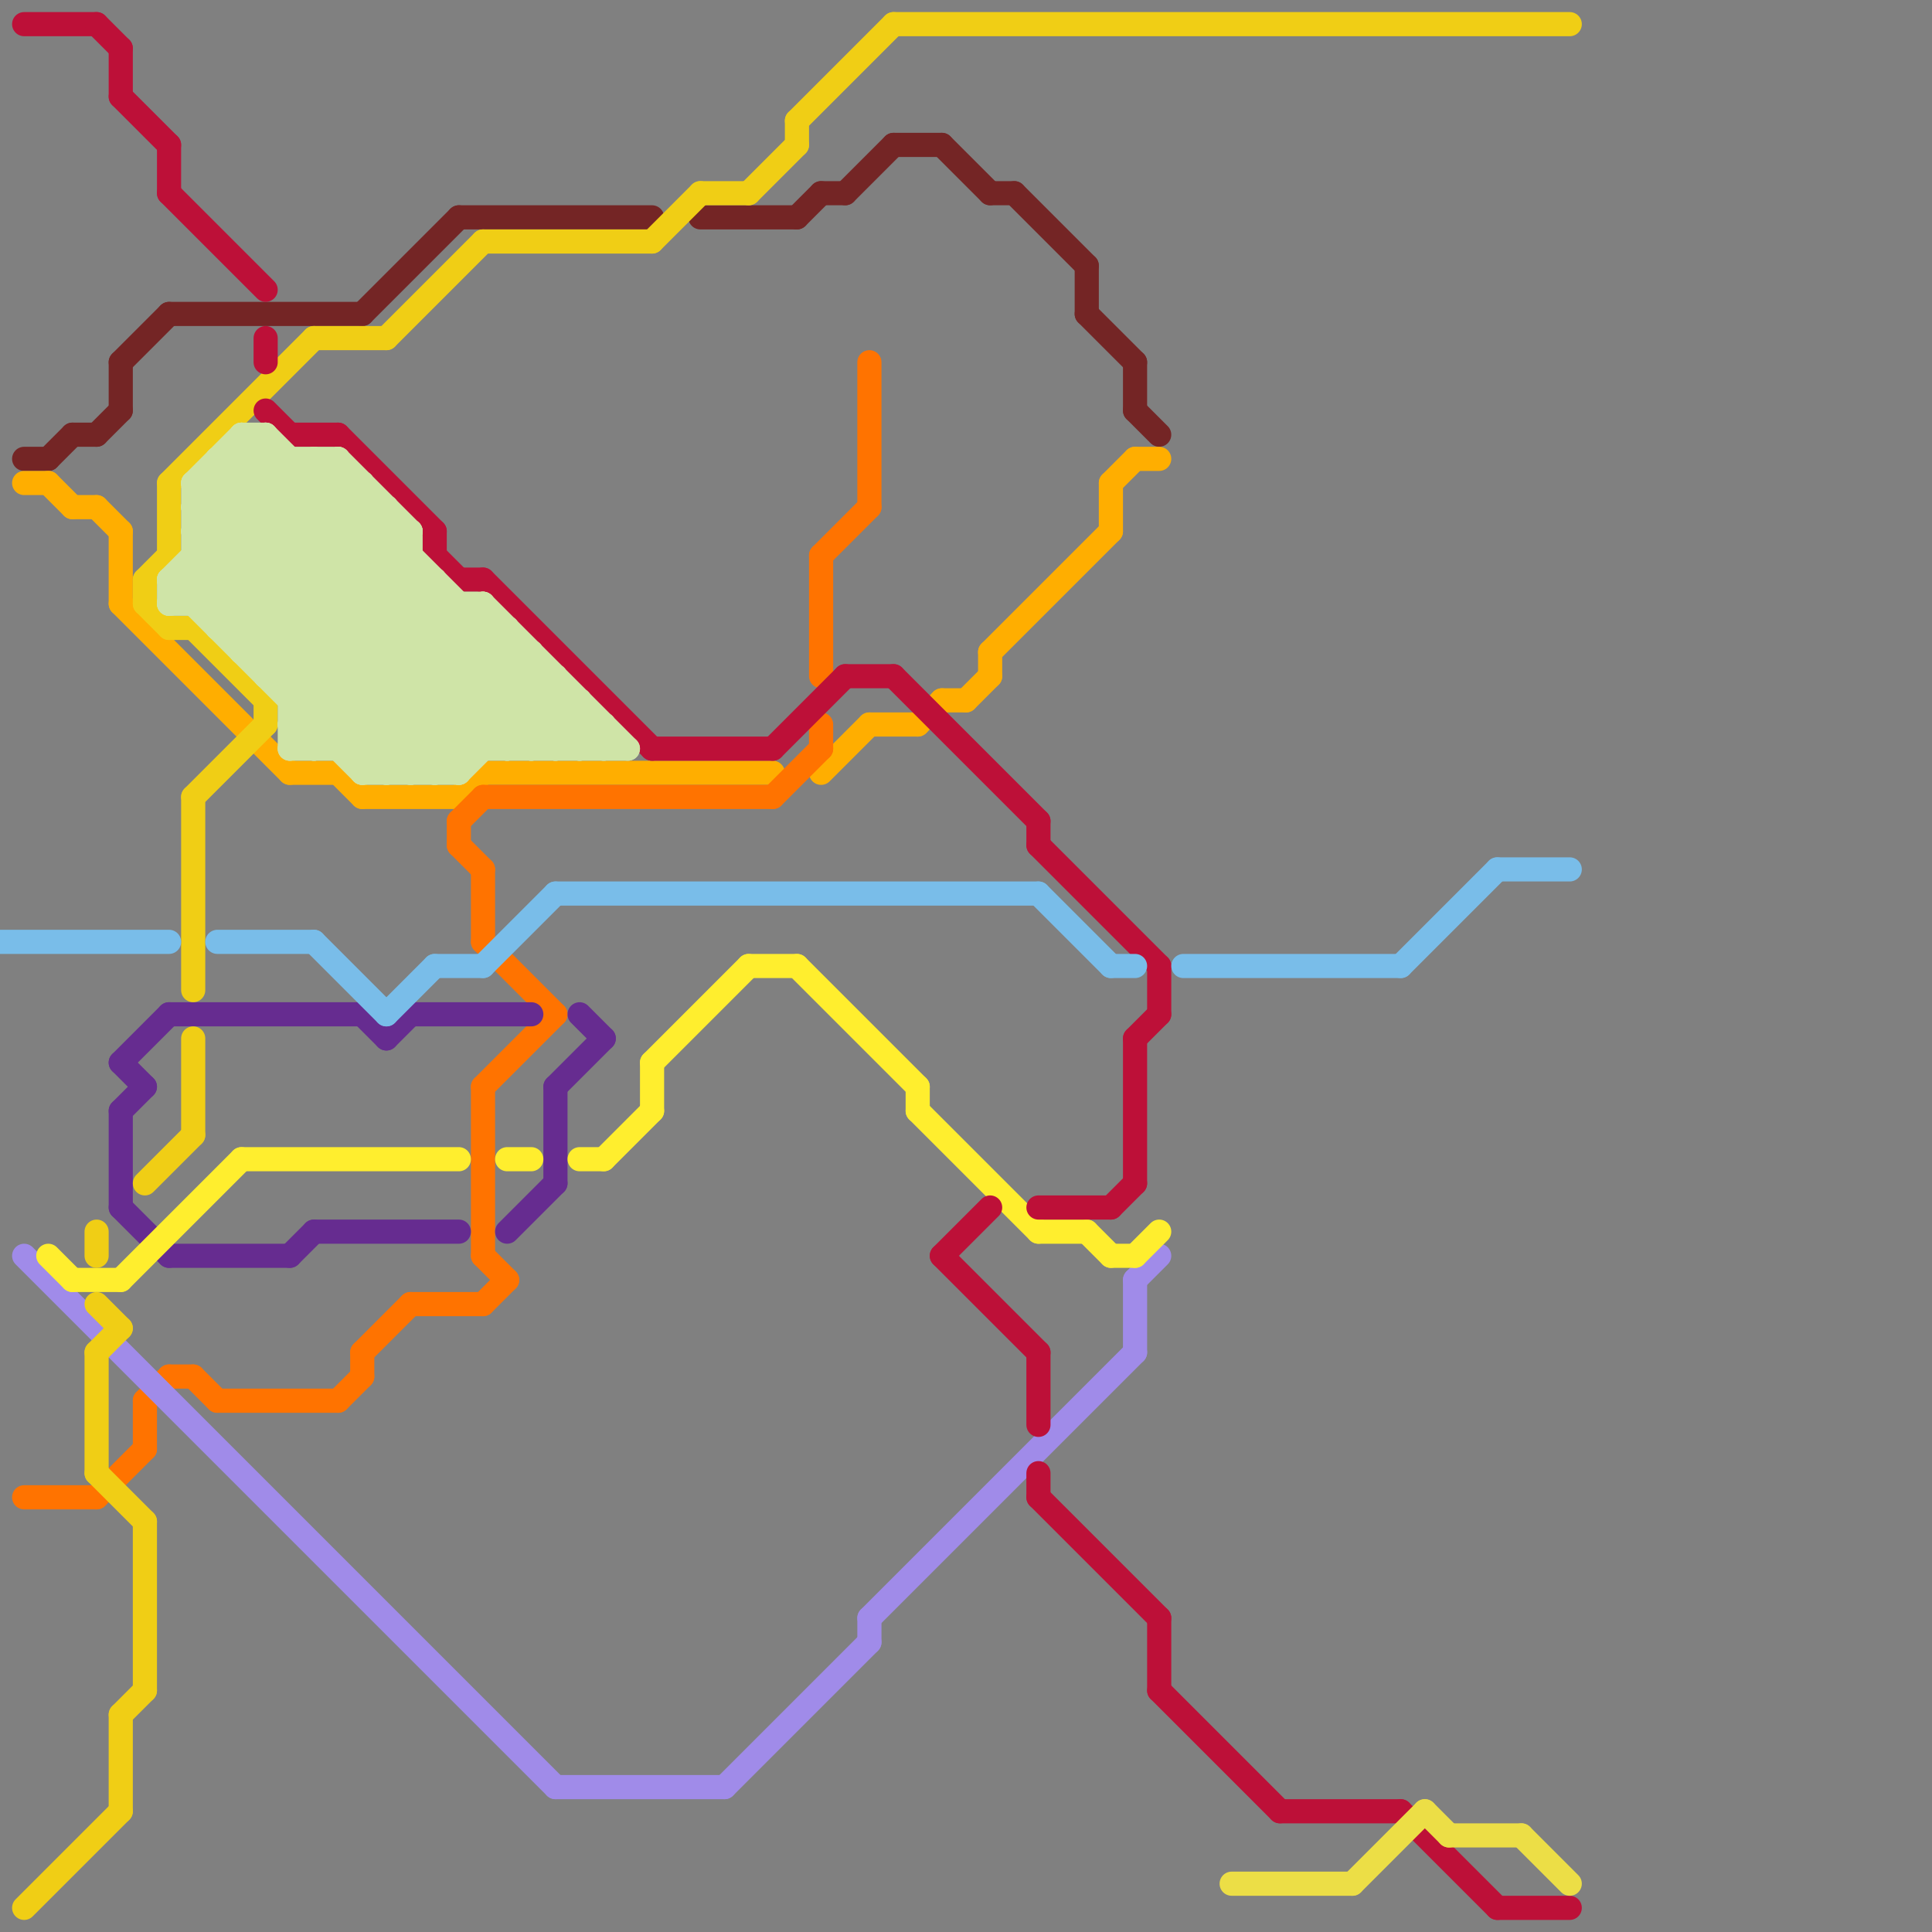 
<svg version="1.1" xmlns="http://www.w3.org/2000/svg" viewBox="0 0 80 80">
<rect x="0" y="0" width="80" height="80" fill="#808080" stroke="none"/>
<style>line { stroke-width: 1; fill: none; stroke-linecap: round; stroke-linejoin: round; } .c0 { stroke: #742525 } .c1 { stroke: #ffae00 } .c2 { stroke: #ff7300 } .c3 { stroke: #a08be9 } .c4 { stroke: #662c90 } .c5 { stroke: #ffee2e } .c6 { stroke: #f0ce15 } .c7 { stroke: #bd1038 } .c8 { stroke: #cfe4a7 } .c9 { stroke: #79bde9 } .c10 { stroke: #ecde46 } .w1 { stroke-width: 1; }</style><line class="c0 " x1="5" y1="15" x2="5" y2="17"/><line class="c0 " x1="7" y1="13" x2="15" y2="13"/><line class="c0 " x1="41" y1="8" x2="42" y2="8"/><line class="c0 " x1="37" y1="6" x2="39" y2="6"/><line class="c0 " x1="35" y1="8" x2="37" y2="6"/><line class="c0 " x1="34" y1="8" x2="35" y2="8"/><line class="c0 " x1="15" y1="13" x2="19" y2="9"/><line class="c0 " x1="2" y1="19" x2="3" y2="18"/><line class="c0 " x1="47" y1="15" x2="47" y2="17"/><line class="c0 " x1="5" y1="15" x2="7" y2="13"/><line class="c0 " x1="29" y1="9" x2="33" y2="9"/><line class="c0 " x1="4" y1="18" x2="5" y2="17"/><line class="c0 " x1="45" y1="13" x2="47" y2="15"/><line class="c0 " x1="19" y1="9" x2="27" y2="9"/><line class="c0 " x1="47" y1="17" x2="48" y2="18"/><line class="c0 " x1="3" y1="18" x2="4" y2="18"/><line class="c0 " x1="39" y1="6" x2="41" y2="8"/><line class="c0 " x1="1" y1="19" x2="2" y2="19"/><line class="c0 " x1="33" y1="9" x2="34" y2="8"/><line class="c0 " x1="45" y1="11" x2="45" y2="13"/><line class="c0 " x1="42" y1="8" x2="45" y2="11"/><line class="c1 " x1="14" y1="32" x2="15" y2="33"/><line class="c1 " x1="36" y1="30" x2="38" y2="30"/><line class="c1 " x1="40" y1="29" x2="41" y2="28"/><line class="c1 " x1="46" y1="20" x2="47" y2="19"/><line class="c1 " x1="12" y1="32" x2="14" y2="32"/><line class="c1 " x1="2" y1="20" x2="3" y2="21"/><line class="c1 " x1="34" y1="32" x2="36" y2="30"/><line class="c1 " x1="5" y1="25" x2="12" y2="32"/><line class="c1 " x1="41" y1="27" x2="46" y2="22"/><line class="c1 " x1="15" y1="33" x2="19" y2="33"/><line class="c1 " x1="39" y1="29" x2="40" y2="29"/><line class="c1 " x1="4" y1="21" x2="5" y2="22"/><line class="c1 " x1="3" y1="21" x2="4" y2="21"/><line class="c1 " x1="5" y1="22" x2="5" y2="25"/><line class="c1 " x1="1" y1="20" x2="2" y2="20"/><line class="c1 " x1="20" y1="32" x2="32" y2="32"/><line class="c1 " x1="38" y1="30" x2="39" y2="29"/><line class="c1 " x1="46" y1="20" x2="46" y2="22"/><line class="c1 " x1="41" y1="27" x2="41" y2="28"/><line class="c1 " x1="19" y1="33" x2="20" y2="32"/><line class="c1 " x1="47" y1="19" x2="48" y2="19"/><line class="c2 " x1="1" y1="62" x2="4" y2="62"/><line class="c2 " x1="8" y1="57" x2="9" y2="58"/><line class="c2 " x1="20" y1="45" x2="20" y2="52"/><line class="c2 " x1="20" y1="36" x2="20" y2="39"/><line class="c2 " x1="4" y1="62" x2="6" y2="60"/><line class="c2 " x1="34" y1="23" x2="36" y2="21"/><line class="c2 " x1="34" y1="30" x2="34" y2="31"/><line class="c2 " x1="6" y1="58" x2="7" y2="57"/><line class="c2 " x1="19" y1="34" x2="19" y2="35"/><line class="c2 " x1="20" y1="39" x2="23" y2="42"/><line class="c2 " x1="36" y1="15" x2="36" y2="21"/><line class="c2 " x1="20" y1="54" x2="21" y2="53"/><line class="c2 " x1="32" y1="33" x2="34" y2="31"/><line class="c2 " x1="19" y1="35" x2="20" y2="36"/><line class="c2 " x1="7" y1="57" x2="8" y2="57"/><line class="c2 " x1="15" y1="56" x2="15" y2="57"/><line class="c2 " x1="19" y1="34" x2="20" y2="33"/><line class="c2 " x1="34" y1="23" x2="34" y2="28"/><line class="c2 " x1="14" y1="58" x2="15" y2="57"/><line class="c2 " x1="6" y1="58" x2="6" y2="60"/><line class="c2 " x1="9" y1="58" x2="14" y2="58"/><line class="c2 " x1="15" y1="56" x2="17" y2="54"/><line class="c2 " x1="20" y1="52" x2="21" y2="53"/><line class="c2 " x1="20" y1="33" x2="32" y2="33"/><line class="c2 " x1="17" y1="54" x2="20" y2="54"/><line class="c2 " x1="20" y1="45" x2="23" y2="42"/><line class="c3 " x1="36" y1="67" x2="36" y2="68"/><line class="c3 " x1="23" y1="74" x2="30" y2="74"/><line class="c3 " x1="1" y1="52" x2="23" y2="74"/><line class="c3 " x1="47" y1="53" x2="47" y2="56"/><line class="c3 " x1="30" y1="74" x2="36" y2="68"/><line class="c3 " x1="36" y1="67" x2="47" y2="56"/><line class="c3 " x1="47" y1="53" x2="48" y2="52"/><line class="c4 " x1="24" y1="42" x2="25" y2="43"/><line class="c4 " x1="16" y1="43" x2="17" y2="42"/><line class="c4 " x1="21" y1="51" x2="23" y2="49"/><line class="c4 " x1="12" y1="52" x2="13" y2="51"/><line class="c4 " x1="5" y1="46" x2="6" y2="45"/><line class="c4 " x1="5" y1="50" x2="7" y2="52"/><line class="c4 " x1="17" y1="42" x2="22" y2="42"/><line class="c4 " x1="7" y1="52" x2="12" y2="52"/><line class="c4 " x1="5" y1="46" x2="5" y2="50"/><line class="c4 " x1="5" y1="44" x2="7" y2="42"/><line class="c4 " x1="15" y1="42" x2="16" y2="43"/><line class="c4 " x1="23" y1="45" x2="25" y2="43"/><line class="c4 " x1="5" y1="44" x2="6" y2="45"/><line class="c4 " x1="23" y1="45" x2="23" y2="49"/><line class="c4 " x1="7" y1="42" x2="15" y2="42"/><line class="c4 " x1="13" y1="51" x2="19" y2="51"/><line class="c5 " x1="27" y1="44" x2="31" y2="40"/><line class="c5 " x1="31" y1="40" x2="33" y2="40"/><line class="c5 " x1="25" y1="48" x2="27" y2="46"/><line class="c5 " x1="38" y1="45" x2="38" y2="46"/><line class="c5 " x1="21" y1="48" x2="22" y2="48"/><line class="c5 " x1="27" y1="44" x2="27" y2="46"/><line class="c5 " x1="5" y1="53" x2="10" y2="48"/><line class="c5 " x1="3" y1="53" x2="5" y2="53"/><line class="c5 " x1="10" y1="48" x2="19" y2="48"/><line class="c5 " x1="43" y1="51" x2="45" y2="51"/><line class="c5 " x1="2" y1="52" x2="3" y2="53"/><line class="c5 " x1="24" y1="48" x2="25" y2="48"/><line class="c5 " x1="46" y1="52" x2="47" y2="52"/><line class="c5 " x1="45" y1="51" x2="46" y2="52"/><line class="c5 " x1="38" y1="46" x2="43" y2="51"/><line class="c5 " x1="47" y1="52" x2="48" y2="51"/><line class="c5 " x1="33" y1="40" x2="38" y2="45"/><line class="c6 " x1="37" y1="1" x2="65" y2="1"/><line class="c6 " x1="1" y1="79" x2="5" y2="75"/><line class="c6 " x1="4" y1="54" x2="5" y2="55"/><line class="c6 " x1="33" y1="5" x2="33" y2="6"/><line class="c6 " x1="6" y1="25" x2="7" y2="26"/><line class="c6 " x1="7" y1="20" x2="7" y2="23"/><line class="c6 " x1="6" y1="63" x2="6" y2="70"/><line class="c6 " x1="7" y1="26" x2="8" y2="26"/><line class="c6 " x1="7" y1="20" x2="13" y2="14"/><line class="c6 " x1="4" y1="56" x2="4" y2="61"/><line class="c6 " x1="4" y1="51" x2="4" y2="52"/><line class="c6 " x1="5" y1="71" x2="5" y2="75"/><line class="c6 " x1="33" y1="5" x2="37" y2="1"/><line class="c6 " x1="31" y1="8" x2="33" y2="6"/><line class="c6 " x1="6" y1="49" x2="8" y2="47"/><line class="c6 " x1="5" y1="71" x2="6" y2="70"/><line class="c6 " x1="4" y1="61" x2="6" y2="63"/><line class="c6 " x1="6" y1="24" x2="7" y2="23"/><line class="c6 " x1="6" y1="24" x2="6" y2="25"/><line class="c6 " x1="29" y1="8" x2="31" y2="8"/><line class="c6 " x1="8" y1="43" x2="8" y2="47"/><line class="c6 " x1="13" y1="14" x2="16" y2="14"/><line class="c6 " x1="8" y1="26" x2="11" y2="29"/><line class="c6 " x1="27" y1="10" x2="29" y2="8"/><line class="c6 " x1="20" y1="10" x2="27" y2="10"/><line class="c6 " x1="8" y1="33" x2="8" y2="41"/><line class="c6 " x1="8" y1="33" x2="11" y2="30"/><line class="c6 " x1="4" y1="56" x2="5" y2="55"/><line class="c6 " x1="11" y1="29" x2="11" y2="30"/><line class="c6 " x1="16" y1="14" x2="20" y2="10"/><line class="c7 " x1="32" y1="31" x2="35" y2="28"/><line class="c7 " x1="39" y1="52" x2="43" y2="56"/><line class="c7 " x1="11" y1="14" x2="11" y2="15"/><line class="c7 " x1="43" y1="61" x2="43" y2="62"/><line class="c7 " x1="58" y1="75" x2="62" y2="79"/><line class="c7 " x1="1" y1="1" x2="4" y2="1"/><line class="c7 " x1="14" y1="18" x2="18" y2="22"/><line class="c7 " x1="19" y1="24" x2="20" y2="24"/><line class="c7 " x1="18" y1="23" x2="19" y2="24"/><line class="c7 " x1="43" y1="35" x2="48" y2="40"/><line class="c7 " x1="4" y1="1" x2="5" y2="2"/><line class="c7 " x1="11" y1="17" x2="12" y2="18"/><line class="c7 " x1="43" y1="34" x2="43" y2="35"/><line class="c7 " x1="5" y1="4" x2="7" y2="6"/><line class="c7 " x1="43" y1="62" x2="48" y2="67"/><line class="c7 " x1="48" y1="40" x2="48" y2="42"/><line class="c7 " x1="43" y1="56" x2="43" y2="59"/><line class="c7 " x1="46" y1="50" x2="47" y2="49"/><line class="c7 " x1="47" y1="43" x2="48" y2="42"/><line class="c7 " x1="37" y1="28" x2="43" y2="34"/><line class="c7 " x1="5" y1="2" x2="5" y2="4"/><line class="c7 " x1="20" y1="24" x2="27" y2="31"/><line class="c7 " x1="35" y1="28" x2="37" y2="28"/><line class="c7 " x1="47" y1="43" x2="47" y2="49"/><line class="c7 " x1="62" y1="79" x2="65" y2="79"/><line class="c7 " x1="53" y1="75" x2="58" y2="75"/><line class="c7 " x1="7" y1="8" x2="11" y2="12"/><line class="c7 " x1="43" y1="50" x2="46" y2="50"/><line class="c7 " x1="12" y1="18" x2="14" y2="18"/><line class="c7 " x1="48" y1="67" x2="48" y2="70"/><line class="c7 " x1="7" y1="6" x2="7" y2="8"/><line class="c7 " x1="18" y1="22" x2="18" y2="23"/><line class="c7 " x1="48" y1="70" x2="53" y2="75"/><line class="c7 " x1="27" y1="31" x2="32" y2="31"/><line class="c7 " x1="39" y1="52" x2="41" y2="50"/><line class="c8 " x1="22" y1="27" x2="22" y2="31"/><line class="c8 " x1="17" y1="22" x2="17" y2="32"/><line class="c8 " x1="11" y1="28" x2="17" y2="22"/><line class="c8 " x1="9" y1="20" x2="20" y2="31"/><line class="c8 " x1="12" y1="30" x2="25" y2="30"/><line class="c8 " x1="8" y1="24" x2="16" y2="32"/><line class="c8 " x1="14" y1="19" x2="17" y2="22"/><line class="c8 " x1="25" y1="30" x2="25" y2="31"/><line class="c8 " x1="12" y1="30" x2="13" y2="31"/><line class="c8 " x1="8" y1="20" x2="8" y2="25"/><line class="c8 " x1="10" y1="19" x2="22" y2="31"/><line class="c8 " x1="11" y1="27" x2="16" y2="22"/><line class="c8 " x1="10" y1="26" x2="15" y2="21"/><line class="c8 " x1="7" y1="24" x2="18" y2="24"/><line class="c8 " x1="12" y1="31" x2="18" y2="25"/><line class="c8 " x1="8" y1="23" x2="17" y2="23"/><line class="c8 " x1="8" y1="23" x2="17" y2="32"/><line class="c8 " x1="10" y1="18" x2="11" y2="18"/><line class="c8 " x1="23" y1="28" x2="23" y2="31"/><line class="c8 " x1="16" y1="32" x2="21" y2="27"/><line class="c8 " x1="7" y1="25" x2="13" y2="19"/><line class="c8 " x1="21" y1="26" x2="21" y2="31"/><line class="c8 " x1="12" y1="28" x2="17" y2="23"/><line class="c8 " x1="10" y1="18" x2="23" y2="31"/><line class="c8 " x1="7" y1="24" x2="15" y2="32"/><line class="c8 " x1="21" y1="31" x2="23" y2="29"/><line class="c8 " x1="8" y1="25" x2="14" y2="19"/><line class="c8 " x1="13" y1="19" x2="25" y2="31"/><line class="c8 " x1="19" y1="25" x2="19" y2="32"/><line class="c8 " x1="12" y1="19" x2="12" y2="31"/><line class="c8 " x1="9" y1="19" x2="9" y2="26"/><line class="c8 " x1="20" y1="25" x2="20" y2="31"/><line class="c8 " x1="8" y1="20" x2="15" y2="20"/><line class="c8 " x1="9" y1="25" x2="14" y2="20"/><line class="c8 " x1="15" y1="32" x2="19" y2="32"/><line class="c8 " x1="20" y1="25" x2="26" y2="31"/><line class="c8 " x1="12" y1="29" x2="17" y2="24"/><line class="c8 " x1="14" y1="31" x2="20" y2="25"/><line class="c8 " x1="8" y1="22" x2="11" y2="19"/><line class="c8 " x1="13" y1="31" x2="19" y2="25"/><line class="c8 " x1="12" y1="29" x2="24" y2="29"/><line class="c8 " x1="18" y1="24" x2="18" y2="32"/><line class="c8 " x1="22" y1="31" x2="24" y2="29"/><line class="c8 " x1="7" y1="24" x2="7" y2="25"/><line class="c8 " x1="8" y1="20" x2="19" y2="31"/><line class="c8 " x1="12" y1="31" x2="26" y2="31"/><line class="c8 " x1="9" y1="26" x2="15" y2="20"/><line class="c8 " x1="8" y1="21" x2="16" y2="21"/><line class="c8 " x1="12" y1="30" x2="18" y2="24"/><line class="c8 " x1="11" y1="28" x2="23" y2="28"/><line class="c8 " x1="15" y1="20" x2="15" y2="32"/><line class="c8 " x1="17" y1="32" x2="22" y2="27"/><line class="c8 " x1="8" y1="21" x2="19" y2="32"/><line class="c8 " x1="9" y1="19" x2="14" y2="19"/><line class="c8 " x1="8" y1="21" x2="11" y2="18"/><line class="c8 " x1="10" y1="27" x2="16" y2="21"/><line class="c8 " x1="23" y1="31" x2="24" y2="30"/><line class="c8 " x1="14" y1="19" x2="14" y2="31"/><line class="c8 " x1="19" y1="32" x2="23" y2="28"/><line class="c8 " x1="13" y1="19" x2="13" y2="31"/><line class="c8 " x1="7" y1="24" x2="12" y2="19"/><line class="c8 " x1="10" y1="27" x2="22" y2="27"/><line class="c8 " x1="24" y1="31" x2="25" y2="30"/><line class="c8 " x1="24" y1="29" x2="24" y2="31"/><line class="c8 " x1="16" y1="21" x2="16" y2="32"/><line class="c8 " x1="11" y1="18" x2="11" y2="28"/><line class="c8 " x1="11" y1="18" x2="24" y2="31"/><line class="c8 " x1="8" y1="22" x2="17" y2="22"/><line class="c8 " x1="10" y1="18" x2="10" y2="27"/><line class="c8 " x1="8" y1="20" x2="10" y2="18"/><line class="c8 " x1="15" y1="31" x2="20" y2="26"/><line class="c8 " x1="8" y1="22" x2="18" y2="32"/><line class="c8 " x1="9" y1="19" x2="21" y2="31"/><line class="c8 " x1="9" y1="26" x2="21" y2="26"/><line class="c8 " x1="18" y1="32" x2="22" y2="28"/><line class="c8 " x1="7" y1="25" x2="20" y2="25"/><line class="c8 " x1="15" y1="32" x2="21" y2="26"/><line class="c9 " x1="62" y1="36" x2="65" y2="36"/><line class="c9 " x1="0" y1="39" x2="7" y2="39"/><line class="c9 " x1="18" y1="40" x2="20" y2="40"/><line class="c9 " x1="16" y1="42" x2="18" y2="40"/><line class="c9 " x1="58" y1="40" x2="62" y2="36"/><line class="c9 " x1="43" y1="37" x2="46" y2="40"/><line class="c9 " x1="49" y1="40" x2="58" y2="40"/><line class="c9 " x1="13" y1="39" x2="16" y2="42"/><line class="c9 " x1="23" y1="37" x2="43" y2="37"/><line class="c9 " x1="20" y1="40" x2="23" y2="37"/><line class="c9 " x1="46" y1="40" x2="47" y2="40"/><line class="c9 " x1="9" y1="39" x2="13" y2="39"/><line class="c10 " x1="63" y1="76" x2="65" y2="78"/><line class="c10 " x1="51" y1="78" x2="56" y2="78"/><line class="c10 " x1="56" y1="78" x2="59" y2="75"/><line class="c10 " x1="59" y1="75" x2="60" y2="76"/><line class="c10 " x1="60" y1="76" x2="63" y2="76"/>


</svg>

